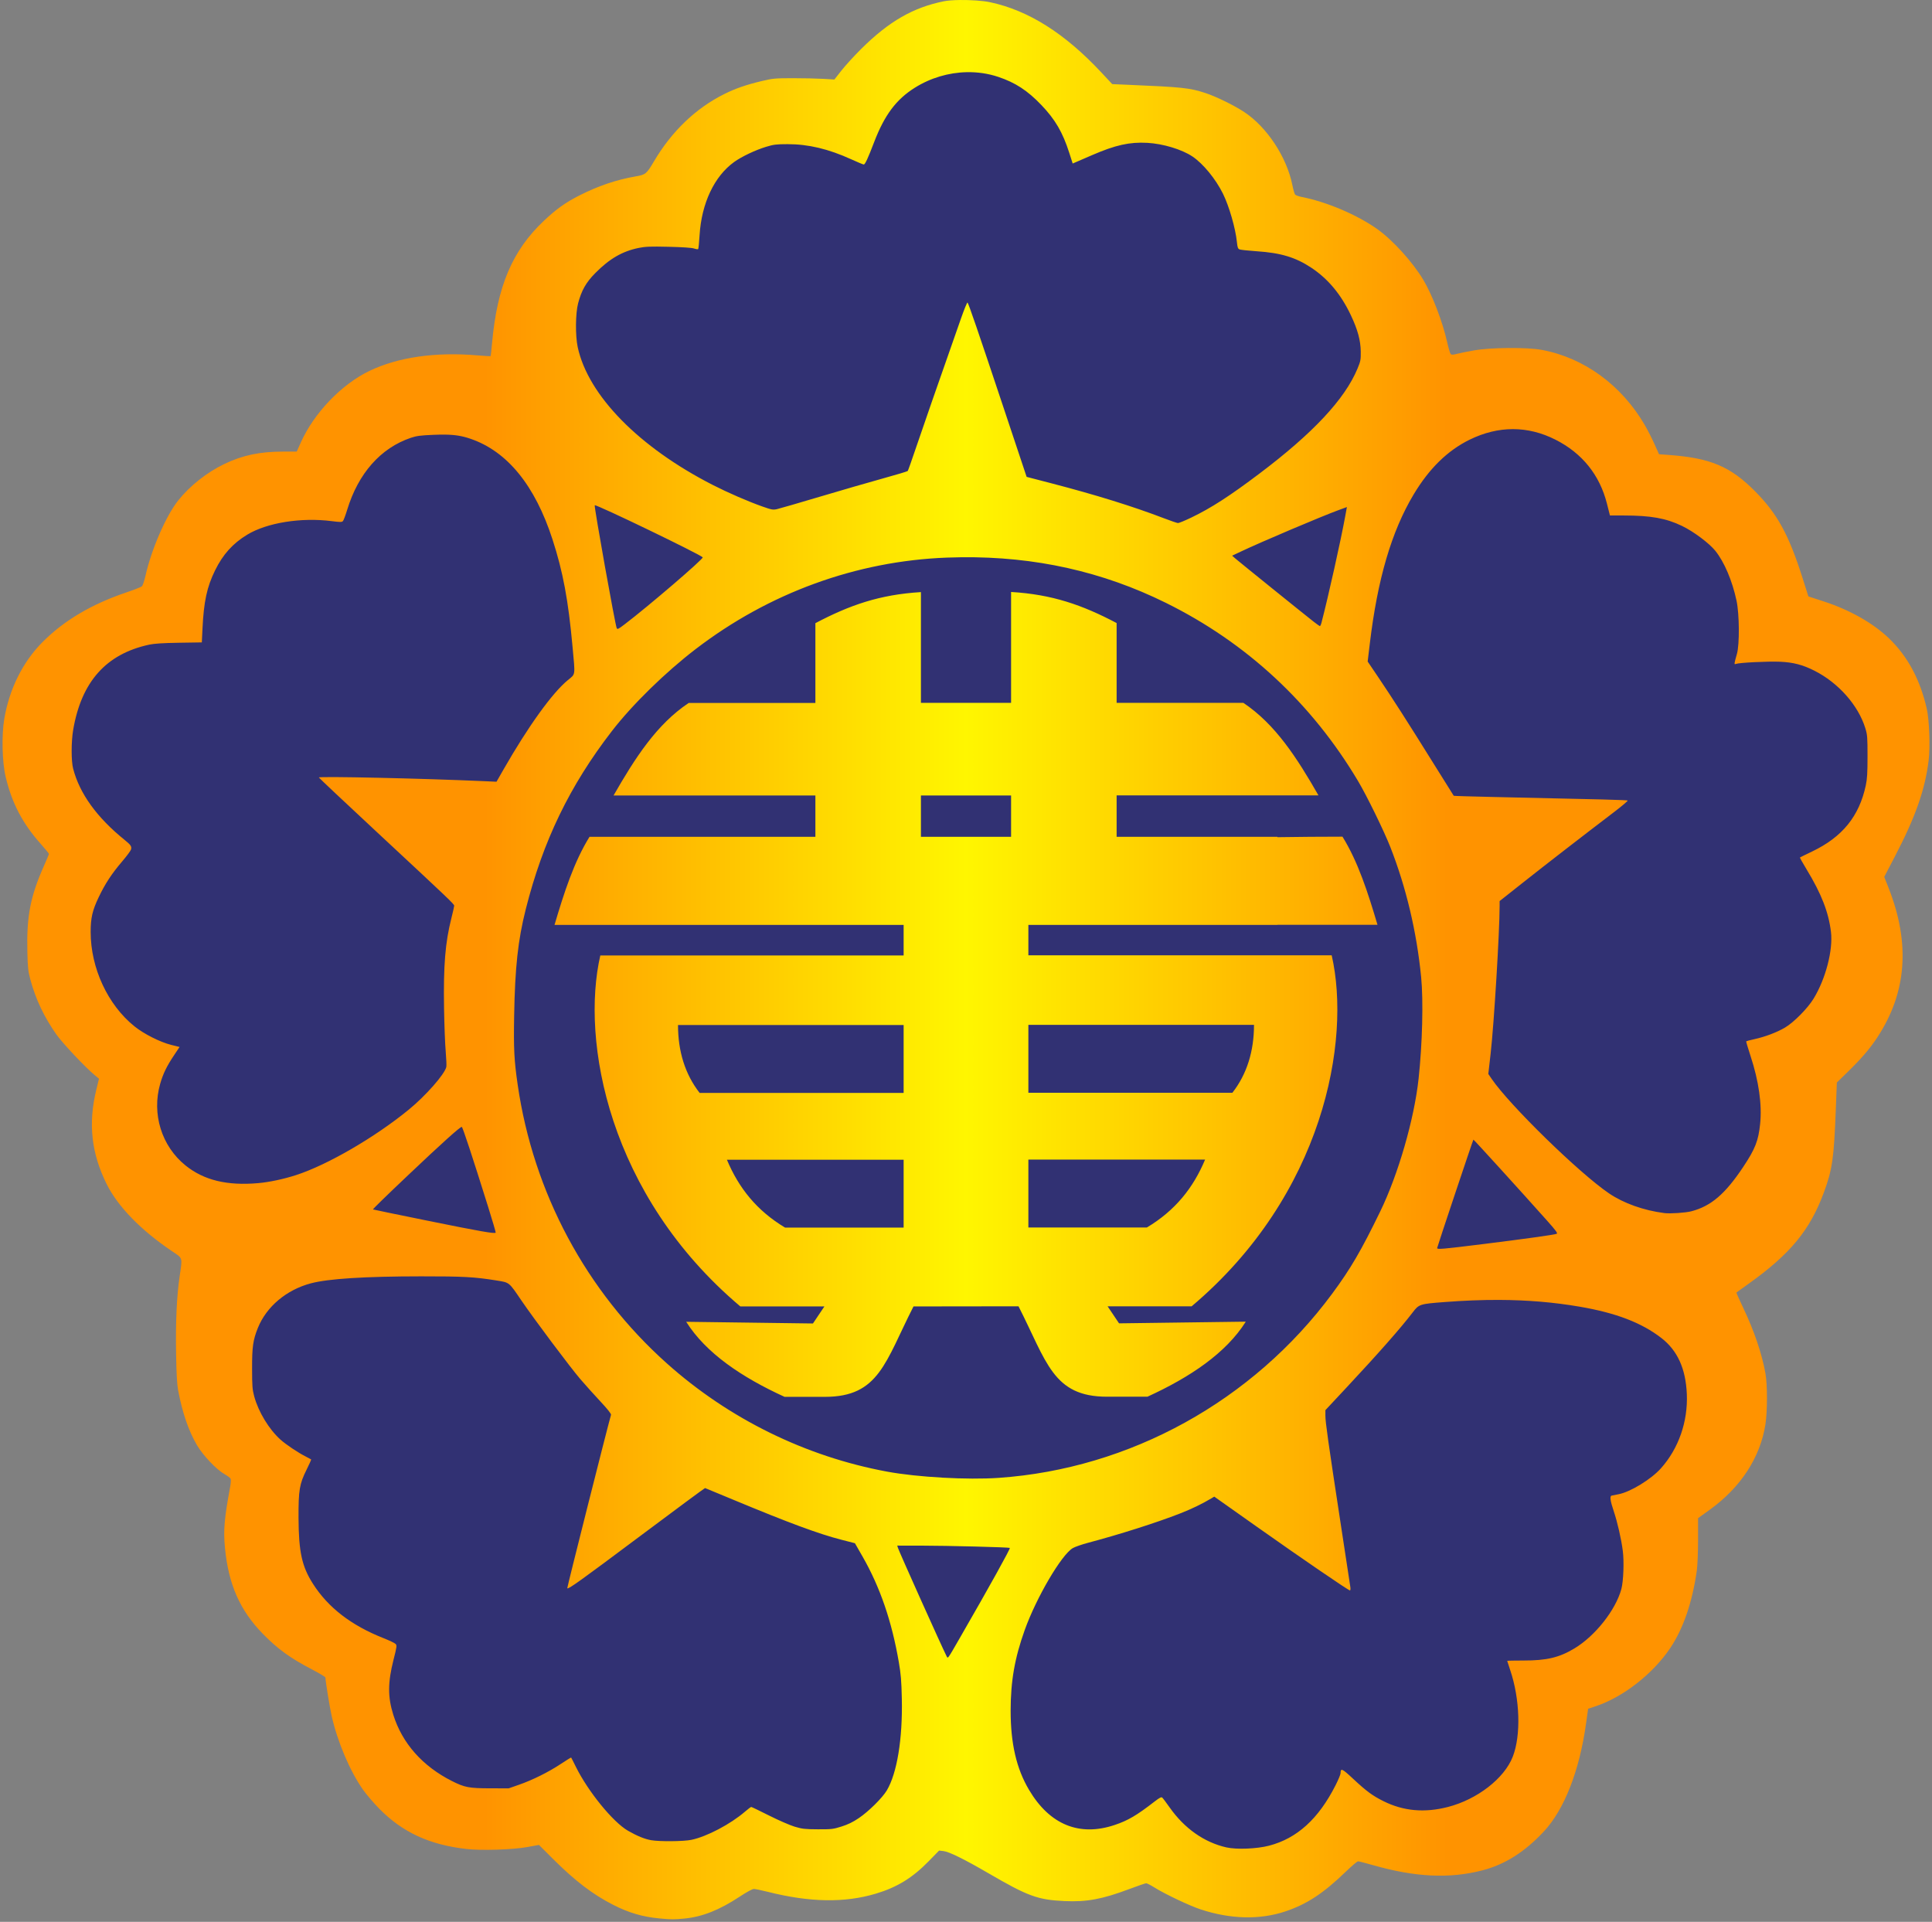 <svg width="758" height="754" xmlns="http://www.w3.org/2000/svg" xmlns:xlink="http://www.w3.org/1999/xlink" overflow="hidden"><rect width="100%" height="100%" fill="#808080" stroke="none"/><defs><clipPath id="clip0"><rect x="-1" y="1" width="758" height="754"></rect></clipPath><linearGradient x1="3.23551e-05" y1="377.5" x2="756" y2="377.5" gradientUnits="userSpaceOnUse" spreadMethod="reflect" id="fill1"><stop offset="0" stop-color="#FF9300"></stop><stop offset="0.25" stop-color="#FF9300"></stop><stop offset="0.5" stop-color="#FFF600"></stop><stop offset="0.75" stop-color="#FF9300"></stop><stop offset="1" stop-color="#FF9300"></stop></linearGradient></defs><g clip-path="url(#clip0)" transform="translate(1 -1)"><path d="M261.903 741.806C255.399 741.189 250.168 739.652 244.241 736.617 236.534 732.673 229.853 727.568 221.544 719.278L216.162 713.909 211.678 714.723C206.16 715.725 194.348 716.094 188.65 715.442 174.685 713.845 164.527 709.151 155.714 700.222 153.642 698.123 150.857 694.865 149.524 692.981 144.582 685.995 139.809 674.743 137.616 664.91 136.865 661.543 135.274 651.723 135.268 650.419 135.266 650.185 132.951 648.787 130.124 647.312 121.958 643.055 117.236 639.632 111.632 633.907 102.881 624.971 98.517 615.068 97.203 601.162 96.572 594.503 96.952 590.102 99.206 577.945 99.45 576.626 99.507 575.332 99.342 574.999 99.177 574.672 98.114 573.875 96.974 573.228 93.935 571.499 88.84 566.115 86.568 562.228 83.412 556.83 81.039 549.892 79.448 541.404 79.04 539.206 78.817 535.236 78.687 527.479 78.479 515.517 78.931 505.815 80.032 498.252 81.117 490.811 81.348 491.549 77.019 488.62 65.291 480.684 56.622 471.757 52.396 463.266 46.59 451.598 45.338 440.297 48.441 427.548L49.479 423.282 47.797 421.873C44.121 418.796 35.599 409.731 33.303 406.456 28.674 399.854 25.461 393.054 23.48 385.656 22.635 382.504 22.489 381.167 22.345 375.268 22.015 361.66 23.458 354.169 28.67 342.447 29.681 340.172 30.508 338.172 30.508 338.002 30.508 337.832 29.065 336.07 27.302 334.087 20.503 326.442 16.453 318.664 14.122 308.777 12.784 303.103 12.548 293.009 13.606 286.755 15.516 275.469 20.569 265.28 27.967 257.792 36.098 249.562 46.518 243.35 59.694 238.879 62.682 237.865 65.392 236.807 65.714 236.527 66.037 236.245 66.652 234.461 67.091 232.511 69.35 222.452 74.865 209.754 79.507 203.92 83.909 198.388 90.389 193.269 97.022 190.083 103.847 186.804 110.431 185.414 119.155 185.411L124.394 185.409 125.968 181.895C130.961 170.751 141.383 159.882 151.95 154.8 162.791 149.585 177.043 147.54 192.94 148.918 195.56 149.145 197.762 149.267 197.835 149.191 197.914 149.114 198.15 146.934 198.387 144.347 200.319 122.742 206.05 109.18 218.027 97.865 222.708 93.444 226.133 90.987 231.275 88.359 238.491 84.672 245.401 82.316 252.732 81.041 256.611 80.367 256.89 80.138 259.775 75.255 266.517 63.842 275.625 55.132 286.443 49.752 290.675 47.648 294.846 46.212 300.822 44.802 304.773 43.87 305.719 43.786 312.302 43.779 316.248 43.774 321.415 43.886 323.783 44.026L328.087 44.281 330.778 40.845C332.258 38.955 335.648 35.245 338.312 32.599 348.754 22.229 357.952 16.933 369.574 14.596 373.417 13.824 382.672 14.02 387.101 14.967 401.632 18.075 415.395 26.778 429.216 41.598L433.344 46.023 439.012 46.265C459.93 47.158 462.644 47.444 468.569 49.379 472.695 50.726 479.561 54.091 483.424 56.659 491.954 62.329 499.415 73.646 501.549 84.148 501.915 85.946 502.397 87.641 502.622 87.914 502.851 88.187 503.947 88.591 505.067 88.812 514.639 90.696 526.166 95.607 533.811 101.057 539.66 105.227 547.143 113.493 551.183 120.247 554.589 125.938 558.509 136.182 560.22 143.858 560.729 146.116 561.328 148.163 561.564 148.406 561.901 148.752 562.415 148.736 563.965 148.328 565.049 148.043 568.034 147.444 570.6 146.998 576.942 145.894 590.541 145.806 596.071 146.833 612.121 149.815 626.345 160.226 635.16 175.444 636.202 177.244 637.829 180.449 638.776 182.567L640.496 186.417 643.934 186.663C659.95 187.811 667.544 191.007 676.978 200.57 685.37 209.076 689.669 216.961 694.884 233.409L697.083 240.347 702.878 242.235C712.853 245.485 721.778 250.567 727.783 256.413 734.756 263.204 739.419 271.942 741.922 282.91 742.886 287.132 743.261 297.411 742.639 302.51 741.269 313.718 737.632 324.058 729.717 339.236L725.814 346.721 727.424 350.813C735.723 371.899 734.372 390.469 723.305 407.43 720.463 411.788 717.321 415.476 712.115 420.568L707.862 424.729 707.474 434.859C706.755 453.552 706.158 457.712 702.948 466.422 697.681 480.714 690.204 489.793 674.414 501.069 671.973 502.813 669.908 504.298 669.826 504.37 669.74 504.442 670.899 507.066 672.393 510.2 676.532 518.886 679.465 527.545 680.811 535.055 681.589 539.401 681.58 549.288 680.811 554.354 678.849 566.969 671.428 578.347 659.62 586.842L655.284 589.961 655.284 598.334C655.284 602.939 655.062 608.09 654.818 609.782 653.101 621.897 649.691 631.851 644.721 639.262 638.162 649.04 626.9 657.842 616.528 661.295L613.626 662.261 612.833 667.949C610.348 685.768 604.624 700.433 596.907 708.751 589.654 716.568 582.032 721.392 573.468 723.583 561.008 726.77 548.137 726.148 532.159 721.587 529.345 720.783 526.784 720.126 526.468 720.126 526.153 720.126 524.097 721.865 521.9 723.99 513.322 732.285 507.119 736.375 498.949 739.12 489.29 742.365 478.156 742.102 466.833 738.362 462.619 736.969 453.3 732.546 449.335 730.055 447.928 729.171 446.52 728.447 446.209 728.447 445.901 728.447 443.031 729.431 439.839 730.633 429.565 734.5 423.698 735.594 415.303 735.206 405.122 734.736 401.437 733.387 386.414 724.633 376.963 719.773 371.399 712.308 363.715 720.181 357.633 726.411 351.786 729.997 343.815 732.385 331.927 735.947 318.737 735.72 302.768 731.679 300.461 731.095 298.133 730.618 297.594 730.618 296.969 730.618 295.002 731.683 292.212 733.525 284.508 738.614 278.074 741.169 271.267 741.84 267.413 742.221 266.249 742.216 261.939 741.804Z" fill="#313173" fill-rule="evenodd"></path><path d="M375.614 1.005C373.104 1.035 370.823 1.195 369.331 1.494 357.294 3.911 347.769 9.39 336.955 20.116 334.196 22.852 330.686 26.69 329.153 28.645L326.366 32.197 321.908 31.934C319.455 31.789 314.107 31.673 310.02 31.677 303.201 31.684 302.221 31.772 298.129 32.736 291.94 34.194 287.622 35.679 283.239 37.856 272.035 43.421 262.604 52.429 255.621 64.234 252.634 69.284 252.343 69.523 248.326 70.22 240.733 71.538 233.579 73.976 226.106 77.79 220.78 80.507 217.234 83.05 212.387 87.623 199.983 99.326 194.046 113.353 192.045 135.699 191.809 138.375 191.552 140.629 191.476 140.709 191.401 140.789 189.122 140.665 186.408 140.43 169.946 139.004 155.184 141.117 143.957 146.511 133.014 151.769 122.222 163.011 117.052 174.538L115.42 178.173 109.996 178.176C100.96 178.18 94.142 179.615 87.073 183.006 80.205 186.302 73.495 191.599 68.936 197.321 64.128 203.355 58.416 216.487 56.077 226.891 55.623 228.908 54.992 230.754 54.651 231.046 54.316 231.335 51.512 232.431 48.418 233.479 34.772 238.105 23.981 244.527 15.559 253.04 7.898 260.785 2.664 271.327 0.685 283-0.41 289.469-0.164 299.908 1.221 305.777 3.635 316.003 7.829 324.047 14.87 331.955 16.697 334.007 18.193 335.831 18.193 336.007 18.193 336.182 17.337 338.251 16.289 340.604 10.891 352.728 9.399 360.477 9.739 374.552 9.887 380.654 10.036 382.037 10.911 385.298 12.964 392.949 16.293 399.98 21.087 406.809 23.465 410.197 32.288 419.575 36.094 422.758L37.839 424.212 36.764 428.627C33.551 441.813 34.846 453.502 40.859 465.571 45.235 474.353 54.212 483.588 66.359 491.796 70.841 494.826 70.603 494.063 69.479 501.759 68.336 509.582 67.872 519.616 68.087 531.989 68.223 540.012 68.452 544.12 68.876 546.394 70.524 555.173 72.98 562.348 76.248 567.931 78.602 571.952 83.875 577.522 87.023 579.31 88.203 579.98 89.311 580.803 89.478 581.141 89.644 581.485 89.581 582.823 89.331 584.186 87.001 596.761 86.604 601.314 87.257 608.201 88.618 622.585 93.136 632.829 102.197 642.073 108.002 647.994 112.894 651.534 121.351 655.938 124.279 657.463 126.677 658.909 126.678 659.15 126.685 660.499 128.331 670.658 129.109 674.14 131.38 684.311 136.322 695.946 141.439 703.172 142.82 705.121 145.707 708.494 147.852 710.665 156.98 719.9 167.498 724.755 181.959 726.408 187.86 727.082 200.094 726.698 205.808 725.662L210.453 724.82 216.027 730.376C224.631 738.95 231.551 744.228 239.532 748.308 245.67 751.447 251.087 753.036 257.822 753.674L257.866 753.674C262.328 754.1 263.536 754.104 267.525 753.711 274.575 753.017 281.237 750.373 289.216 745.109 292.104 743.204 294.144 742.104 294.79 742.104 295.348 742.104 297.759 742.598 300.148 743.202 316.686 747.381 330.344 747.615 342.656 743.931 350.911 741.461 356.966 737.752 363.264 731.308L367.439 727.037 369.154 727.23C371.365 727.481 377.355 730.431 386.772 735.912 402.33 744.966 406.146 746.365 416.691 746.85 425.384 747.251 431.462 746.12 442.1 742.12 445.407 740.876 448.377 739.86 448.697 739.86 449.019 739.86 450.479 740.606 451.936 741.521 456.042 744.097 465.692 748.673 470.057 750.113 481.784 753.982 493.312 754.255 503.315 750.898 511.776 748.059 518.2 743.83 527.083 735.249 529.359 733.051 531.489 731.251 531.815 731.251 532.142 731.251 534.794 731.931 537.709 732.762 554.255 737.48 567.587 738.123 580.49 734.826 589.359 732.56 597.253 727.573 604.764 719.487 612.755 710.884 618.683 695.714 621.257 677.283L622.079 671.401 625.083 670.399C635.824 666.827 647.49 657.723 654.282 647.609 659.429 639.944 662.959 629.65 664.737 617.12 664.987 615.37 665.217 610.042 665.217 605.279L665.217 596.617 669.705 593.391C681.933 584.605 689.621 572.835 691.652 559.786 692.449 554.546 692.459 544.321 691.652 539.826 690.259 532.058 687.222 523.101 682.935 514.116 681.388 510.874 680.191 508.162 680.274 508.088 680.359 508.013 682.497 506.476 685.026 504.672 701.377 493.009 709.122 483.62 714.578 468.837 717.902 459.828 718.518 455.525 719.263 436.19L719.666 425.711 724.071 421.406C729.463 416.138 732.718 412.325 735.662 407.818 747.123 390.273 748.522 371.065 739.928 349.256L738.26 345.024 742.302 337.282C750.498 321.582 754.266 310.889 755.684 299.295 756.329 294.022 755.939 283.389 754.942 279.022 752.349 267.678 747.519 258.639 740.297 251.615 734.079 245.568 724.834 240.313 714.505 236.952L708.504 234.997 706.227 227.82C700.826 210.807 696.373 202.654 687.683 193.855 677.912 183.964 670.05 180.659 653.463 179.471L649.903 179.215 648.122 175.233C647.141 173.043 645.456 169.728 644.376 167.867 635.248 152.126 620.517 141.356 603.895 138.273 598.168 137.21 584.085 137.301 577.517 138.442 574.86 138.904 571.767 139.522 570.644 139.817 569.039 140.239 568.507 140.256 568.16 139.897 567.915 139.646 567.289 137.53 566.768 135.193 564.997 127.254 560.934 116.659 557.408 110.773 553.224 103.788 545.475 95.236 539.417 90.922 531.5 85.285 519.562 80.208 509.649 78.259 508.489 78.032 507.354 77.613 507.118 77.331 506.885 77.047 506.381 75.295 506.006 73.436 503.796 62.573 496.069 50.868 487.236 45.003 483.235 42.347 476.126 38.864 471.852 37.47 465.716 35.468 462.904 35.174 441.241 34.251L435.371 34.001 431.099 29.424C416.785 14.095 402.53 5.092 387.482 1.877 384.615 1.265 379.797 0.956 375.614 1.005ZM378.241 29.321C382.472 29.229 386.677 29.833 390.641 31.158 397.357 33.404 402.144 36.526 407.573 42.207 413.022 47.908 415.928 52.893 418.529 61.008L419.854 65.15 421.039 64.644C421.69 64.364 424.615 63.097 427.542 61.831 436.645 57.892 442.208 56.658 449.129 57.041 455.314 57.382 462.665 59.603 466.834 62.39 471.023 65.191 475.924 71.162 478.808 76.974 481.228 81.851 483.74 90.567 484.289 95.969 484.503 98.088 484.682 98.582 485.334 98.852 485.768 99.031 488.797 99.355 492.067 99.574 501.516 100.206 507.309 101.953 513.464 106.029 520.052 110.391 525.123 116.48 529.008 124.694 531.688 130.361 532.808 134.526 532.877 138.882 532.918 142.161 532.82 142.682 531.602 145.616 526.624 157.603 514.213 170.894 493.183 186.761 481.455 195.61 474.221 200.285 466.464 204.022 463.933 205.241 461.548 206.224 461.173 206.209 460.795 206.194 458.312 205.348 455.656 204.328 443.594 199.699 428.768 195.098 411.26 190.55L401.786 188.09 392.49 160.21C382.665 130.744 379.035 120.167 378.597 119.697 378.45 119.54 377.309 122.319 376.06 125.872 366.957 151.784 360.789 169.495 358.309 176.861 356.714 181.595 355.288 185.611 355.142 185.783 354.994 185.955 350.632 187.266 345.449 188.696 340.267 190.125 329.17 193.338 320.792 195.833 312.415 198.327 304.785 200.54 303.837 200.749 302.27 201.096 301.747 201 298.08 199.704 292.47 197.722 284.56 194.287 278.624 191.252 249.631 176.43 229.741 156.129 225.66 137.197 224.69 132.698 224.771 123.946 225.819 119.983 227.16 114.916 228.913 111.825 232.522 108.173 238.132 102.495 243.167 99.576 249.614 98.262 252.223 97.731 254.153 97.658 261.315 97.823 266.738 97.947 270.407 98.193 271.288 98.492 272.054 98.749 272.788 98.856 272.919 98.725 273.051 98.594 273.299 96.151 273.472 93.296 274.234 80.766 279.244 70.152 287.038 64.551 289.999 62.422 295.393 59.863 299.618 58.582 302.532 57.698 303.607 57.565 307.979 57.56 316.147 57.55 324.053 59.431 333.016 63.519 335.447 64.627 337.641 65.536 337.891 65.536 338.409 65.536 339.524 63.127 341.966 56.741 346.015 46.155 350.615 40.005 357.893 35.436 364.071 31.557 371.19 29.474 378.241 29.321ZM592.581 169.358C598.227 169.358 603.827 170.74 609.279 173.499 619.751 178.798 626.623 187.338 629.468 198.596L630.644 203.243 636.085 203.243C646.649 203.243 652.604 204.309 658.88 207.321 663.414 209.497 669.579 214.1 672.003 217.118 675.521 221.498 678.63 228.816 680.314 236.682 681.436 241.926 681.527 253.783 680.474 257.504 679.309 261.634 679.293 261.783 680.098 261.469 681.377 260.969 692.606 260.413 697.336 260.617 702.548 260.841 706.284 261.815 710.895 264.149 720.281 268.899 728.064 277.694 730.837 286.692 731.633 289.272 731.703 290.163 731.703 297.731 731.703 304.302 731.562 306.607 731.02 309.145 728.428 321.266 721.828 329.39 709.966 335.068 707.412 336.29 705.261 337.347 705.184 337.421 705.109 337.493 706.303 339.621 707.838 342.152 713.613 351.671 716.414 358.855 717.355 366.572 718.229 373.742 715.282 385.065 710.515 392.844 708.196 396.63 702.797 402.091 699.357 404.132 696.217 405.996 691.596 407.751 687.363 408.686 685.66 409.063 684.2 409.445 684.11 409.532 684.024 409.619 684.781 412.199 685.795 415.268 689.047 425.121 690.356 434.372 689.568 441.955 688.877 448.605 687.634 451.762 682.901 458.87 675.848 469.461 670.275 474.219 662.596 476.217 660.294 476.814 654.295 477.22 652.007 476.929 643.899 475.899 636.042 473.102 630.271 469.189 618.619 461.29 591.221 434.553 584.233 424.266L582.924 422.342 583.833 414.382C585.148 402.864 587.359 366.542 587.359 356.459L587.359 354.518 596.556 347.238C605.309 340.308 619.957 328.969 632.218 319.628 635.322 317.264 637.742 315.217 637.596 315.081 637.356 314.856 628.924 314.632 583.903 313.656 575.974 313.485 569.431 313.284 569.362 313.21 569.292 313.136 565.566 307.181 561.081 299.978 551.277 284.235 545.18 274.724 539.687 266.599L535.591 260.537 536.433 253.499C539.465 228.177 544.952 209.495 553.615 195.01 559.713 184.815 566.949 177.735 575.612 173.492 581.243 170.734 586.934 169.357 592.581 169.358ZM173.592 171.515C177.649 171.567 180.385 172.047 183.614 173.153 198.035 178.093 208.89 191.416 215.76 212.6 219.897 225.356 221.96 236.416 223.645 254.884 224.699 266.426 224.864 265.296 221.747 267.867 215.63 272.911 206.22 285.993 196.527 302.93L193.8 307.694 188.749 307.468C164.786 306.393 123.902 305.487 124.111 306.036 124.191 306.247 134.54 315.984 147.106 327.674 175.453 354.043 177.198 355.709 177.198 356.353 177.198 356.639 176.709 358.804 176.112 361.166 173.68 370.772 172.944 379.773 173.215 396.509 173.326 403.102 173.618 410.787 173.875 413.587 174.104 416.386 174.229 419.102 174.105 419.619 173.373 422.554 166.043 430.879 159.403 436.32 146.132 447.194 127.468 458.035 115.157 462.022 110.272 463.604 104.695 464.789 100.296 465.178 88.102 466.252 79.028 464.054 71.833 458.281 62.394 450.708 58.452 437.999 61.86 426.16 62.997 422.212 64.4 419.33 67.291 414.998L69.452 411.759 66.219 410.957C61.849 409.869 55.512 406.681 51.797 403.7 41.268 395.249 34.569 380.786 34.569 366.629 34.578 361.089 35.255 358.166 37.723 352.997 40.267 347.669 42.834 343.759 46.986 338.896 48.743 336.838 50.291 334.747 50.416 334.252 50.721 333.078 50.322 332.492 47.902 330.537 37.033 321.76 30.224 312.335 27.7 302.574 26.911 299.647 26.927 291.966 27.7 287.414 30.92 268.454 40.643 257.551 57.578 253.909 59.535 253.488 62.981 253.269 69.269 253.17L78.186 253.03 78.443 247.691C78.952 236.988 80.183 231.28 83.391 224.761 86.477 218.488 90.321 214.219 95.977 210.783 103.746 206.064 117.145 203.918 129.212 205.463 132.451 205.878 133.135 205.877 133.537 205.443 133.803 205.161 134.55 203.18 135.202 201.042 139.564 186.714 148.345 176.773 160.183 172.77 162.432 172.009 163.958 171.809 169.03 171.598 170.743 171.527 172.239 171.498 173.592 171.515ZM232.336 199.228C232.811 198.75 274.083 218.666 274.701 219.671 275.064 220.261 253.257 238.962 244.077 245.933 241.604 247.813 241.272 247.98 240.98 247.494 240.416 246.557 232.003 199.566 232.336 199.228ZM527.443 199.93 526.767 203.629C525.092 212.854 520.132 235.097 517.484 245.25L517.487 245.25C517.286 246.022 517 246.643 516.854 246.635 516.709 246.625 515.586 245.834 514.36 244.878 510.917 242.193 485.175 221.423 483.709 220.147L482.411 219.015 485.944 217.344C493.834 213.609 517.279 203.662 524.06 201.172ZM376.203 219.625C405.089 219.321 431.528 225.221 456.402 237.507 488.04 253.135 513.65 276.885 531.835 307.461 535.266 313.23 541.984 326.962 544.465 333.28 550.694 349.145 554.828 366.587 556.572 384.362 557.478 393.604 557.051 410.549 555.57 424.212 553.853 440.058 547.601 461.701 540.546 476.23 533.055 491.655 528.864 498.828 521.642 508.587 490.517 550.646 442.37 577.228 390.828 580.811 378.58 581.662 358.991 580.57 347.084 578.371 315.099 572.462 284.965 557.653 260.609 535.877 228.944 507.566 208.273 468.962 202.115 426.626 200.723 417.071 200.49 412.518 200.72 399.542 201.053 380.482 202.211 369.849 205.288 357.668 212.046 330.913 222.519 309.257 239.066 287.827 247.084 277.442 259.961 264.842 271.941 255.656 300.683 233.618 334.912 221.14 370.393 219.768 372.341 219.692 374.278 219.645 376.203 219.625ZM395.689 233.246 395.689 276.745 360.314 276.745 360.314 233.3C344.182 234.268 332.403 238.376 318.908 245.49L318.908 276.799 269.187 276.799C256.618 285.185 248.172 298.362 239.718 313.097L318.908 313.097 318.908 329.302 230.292 329.302C224.155 339.216 220.321 351.194 216.556 363.873L353.531 363.873 353.531 375.853 234.524 375.85C226.848 409.338 237.658 469.838 289.465 513.554L322.444 513.554 317.952 520.241 268.225 519.579C275.955 531.875 290.025 541.358 306.817 549.026L322.67 549.026C343.931 549.026 346.292 535.341 357.4 513.554L398.603 513.5C409.711 535.288 412.069 548.973 433.329 548.973L449.186 548.973C465.978 541.305 480.045 531.822 487.775 519.526L438.048 520.188 433.556 513.5 466.534 513.5C518.341 469.785 529.152 409.289 521.476 375.8L402.472 375.8 402.472 363.873 500.155 363.873 500.155 363.823 539.443 363.823C535.679 351.144 531.845 339.162 525.708 329.249 517.304 329.249 508.742 329.329 500.155 329.452L500.155 329.302 437.095 329.302 437.095 313.044 516.285 313.044C507.831 298.309 499.382 285.132 486.813 276.745L437.095 276.745 437.095 245.44C423.6 238.327 411.821 234.215 395.689 233.246ZM360.314 313.097 395.689 313.1 395.689 329.302 360.314 329.302ZM402.472 403.087 490.995 403.087C490.995 413.38 488.236 422.386 482.511 429.725L402.472 429.725ZM265.008 403.14 353.531 403.14 353.531 429.778 273.489 429.778C267.764 422.439 265.008 413.433 265.008 403.14ZM180.168 443.11C180.505 443.11 184.348 454.768 190.57 474.665 192.233 479.98 193.547 484.446 193.477 484.589 193.237 485.133 187.5 484.13 166.799 479.928 155.049 477.544 145.408 475.55 145.338 475.498 145.211 475.376 150.29 470.423 159.004 462.165 172.455 449.419 179.459 443.11 180.168 443.11ZM577.074 448.111C577.185 447.999 595.416 468.043 605.877 479.779 609.571 483.925 610.257 484.87 609.716 485.071 608.656 485.466 596.876 487.107 580.557 489.129 564.885 491.072 562.842 491.248 562.842 490.664 562.842 490.284 576.879 448.304 577.074 448.111ZM402.472 455.947 471.805 455.947C467.16 467.044 460.089 475.92 448.979 482.575L402.472 482.575ZM284.198 456 353.531 456 353.531 482.628 307.02 482.628C295.91 475.974 288.843 467.097 284.198 456ZM164.198 501.749C180.734 501.736 185.17 501.979 193.734 503.357 198.975 504.201 198.58 503.883 203.58 511.237 208.495 518.465 222.777 537.522 226.702 542.089 228.647 544.353 232.186 548.289 234.567 550.837 237.383 553.852 238.834 555.682 238.722 556.077 237.179 561.503 221.419 623.982 221.557 624.123 222.001 624.57 226.495 621.348 250.357 603.491 264.131 593.183 275.502 584.775 275.627 584.812 275.75 584.847 280.783 586.929 286.808 589.44 308.344 598.411 320.264 602.821 329.097 605.085L334.421 606.453 337.421 611.69C344.305 623.72 348.872 637.03 351.649 653.135 352.453 657.787 352.669 660.433 352.821 667.449 353.162 683.181 350.958 696.661 346.938 703.424 345.191 706.364 339.756 711.735 335.916 714.317 333.593 715.879 331.695 716.802 329.157 717.602 325.854 718.643 325.256 718.71 319.866 718.688 314.747 718.663 313.736 718.548 310.763 717.655 308.924 717.104 304.412 715.137 300.734 713.285 297.055 711.432 293.904 709.918 293.737 709.919 293.568 709.92 292.482 710.737 291.324 711.737 285.595 716.678 276.315 721.561 270.256 722.822 267.221 723.454 257.934 723.542 254.526 722.972 251.991 722.548 248.94 721.306 245.362 719.244 239.506 715.868 229.752 703.903 224.947 694.203 223.979 692.248 223.152 690.594 223.082 690.535 223.027 690.472 221.213 691.596 219.05 693.032 214.233 696.229 207.973 699.346 202.604 701.217L198.565 702.622 191.32 702.609C183.017 702.592 181.318 702.271 176.382 699.789 164.794 693.962 156.811 684.959 153.303 673.76 151.1 666.73 151.125 661.145 153.4 652.149 154.724 646.924 154.772 646.539 154.182 645.947 153.838 645.6 151.73 644.593 149.497 643.71 136.805 638.693 127.763 631.728 121.777 622.355 117.435 615.558 116.195 609.838 116.126 596.536 116.079 585.658 116.494 583.18 119.309 577.545 120.363 575.435 121.154 573.645 121.071 573.567 120.986 573.489 119.997 572.963 118.873 572.398 115.977 570.943 111.204 567.745 109.05 565.814 104.541 561.77 100.386 554.926 98.734 548.823 98.028 546.207 97.905 544.837 97.905 537.971 97.881 529.442 98.267 526.709 100.173 521.985 103.548 513.621 111.378 507.033 120.964 504.489 127.81 502.672 142.064 501.764 164.198 501.749ZM587.116 510.997C598.297 511.037 608.603 511.915 618.756 513.65 633.032 516.09 643.082 519.946 650.842 525.96 657.142 530.843 660.378 537.972 660.808 547.891 661.274 558.718 657.603 569.27 650.662 577.053 646.798 581.386 638.63 586.375 633.987 587.239 632.76 587.466 631.55 587.711 631.293 587.778 630.518 587.989 630.766 589.822 632.095 593.757 633.57 598.125 635.07 604.673 635.688 609.439 636.234 613.626 635.94 621.4 635.125 624.416 632.903 632.646 624.886 642.8 616.738 647.709 610.767 651.305 605.827 652.487 596.746 652.472 593.221 652.469 590.336 652.533 590.336 652.616 590.336 652.697 590.84 654.257 591.465 656.081 595.359 667.503 595.798 681.825 592.51 690.226 589.171 698.758 578.566 706.97 567.054 709.936 557.91 712.292 549.654 711.554 541.851 707.682 537.474 705.51 535.131 703.778 529.651 698.661 525.523 694.803 524.952 694.574 524.952 696.72 524.949 697.178 524.067 699.291 522.991 701.414 516.306 714.604 507.871 722.265 496.899 725.116L496.895 725.119C492.087 726.369 484.155 726.687 480.18 725.792 471.487 723.833 463.696 718.354 457.91 710.133 456.55 708.201 455.23 706.445 454.973 706.231 454.632 705.946 453.867 706.34 452.11 707.702 444.957 713.247 441.611 715.218 436.336 716.99 422.461 721.652 410.82 716.882 402.725 703.215 397.769 694.848 395.513 685.014 395.513 672.126 395.535 660.458 397.1 651.519 401.044 640.495 405.599 627.76 415.47 610.95 419.91 608.364 420.77 607.863 423.482 606.92 425.934 606.27 438.306 602.99 452.834 598.362 461.969 594.789 466.55 592.998 470.501 591.092 474.263 588.857L475.408 588.174 492.28 600.105C509.811 612.5 528.051 624.976 528.642 624.976 528.808 624.976 528.909 624.429 528.811 623.76 528.715 623.092 526.96 611.599 524.915 598.221 520.073 566.534 519.011 559.01 519.005 556.4L519.002 554.246 527.303 545.361C539.82 531.964 548.604 521.993 553.245 515.911 555.729 512.656 555.971 512.579 565.892 511.823 573.387 511.251 580.408 510.973 587.116 510.997ZM351.023 607.389 360.244 607.396C370.641 607.406 394.933 608.03 395.197 608.294 395.468 608.568 387.227 623.417 375.864 643.125L375.867 643.128C370.439 652.536 370.946 651.862 370.28 650.558 368.561 647.209 351.724 609.707 351.28 608.231Z" fill="url(#fill1)" fill-rule="evenodd"></path></g></svg>